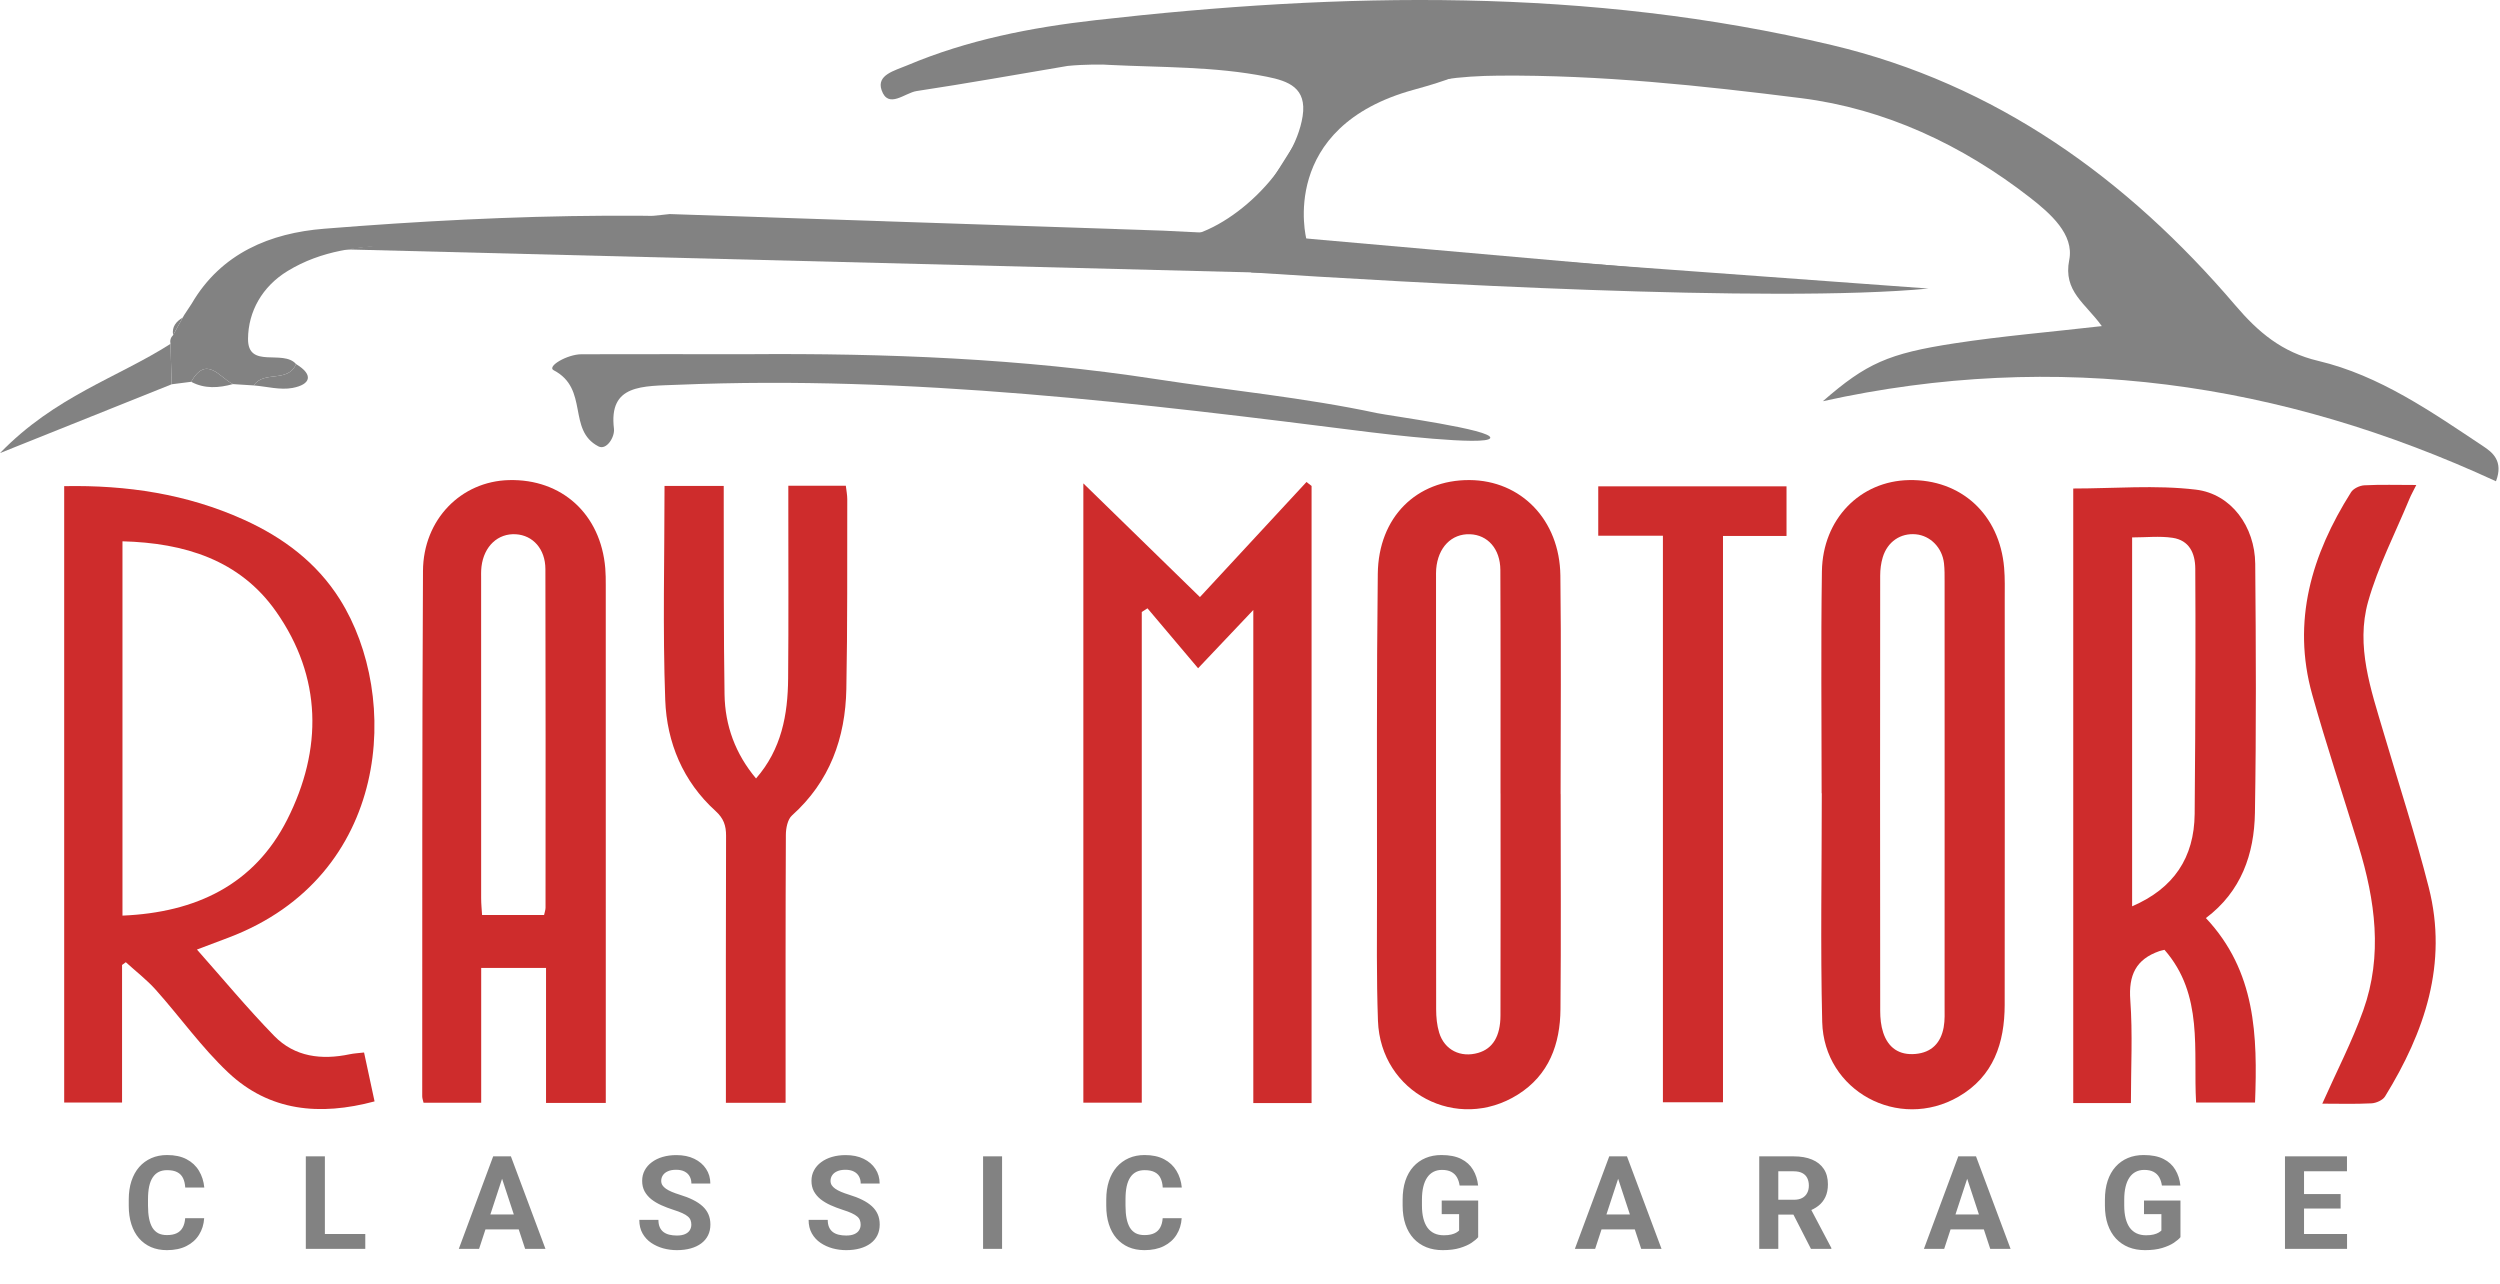 <svg xmlns="http://www.w3.org/2000/svg" width="522" height="268" viewBox="0 0 522 268" fill="none"><path d="M272.353 34.973C271.159 36.705 269.966 38.437 268.779 40.165C267.075 43.952 263.897 47.955 270.29 50.574L270.265 50.564C272.605 55.753 268.092 54.128 265.972 54.881C262.379 54.768 258.785 54.655 255.193 54.541C253.079 52.215 250.924 52.208 248.732 54.429C245.834 54.328 242.937 54.224 240.041 54.123C231.668 51.088 223.02 52.864 214.486 52.663C208.677 52.515 202.87 52.367 197.062 52.218C188.365 48.858 179.419 50.63 170.544 50.926C168.826 50.904 167.107 50.882 165.385 50.859C162.235 50.816 159.089 50.774 155.942 50.733C131.569 50.905 107.197 51.02 82.826 51.285C74.898 51.371 67.094 52.302 60.081 56.569C54.73 59.823 51.827 65.056 51.788 70.755C51.746 77.112 59.097 72.88 61.818 76.016C60.141 80.014 55.077 77.304 52.987 80.479C51.538 80.386 50.09 80.294 48.641 80.201C45.8 78.788 43.139 74.067 39.907 79.721C38.554 79.893 37.202 80.066 35.847 80.238C35.764 77.427 35.679 74.617 35.595 71.805C35.448 71.094 35.631 70.48 36.144 69.964C36.818 68.74 37.494 67.517 38.17 66.293L38.446 65.795C38.97 65.002 39.494 64.207 40.017 63.413C46.188 52.821 56.483 48.657 67.676 47.759C106.906 44.615 146.117 43.595 185.437 47.951C202.778 49.872 220.463 48.684 237.993 48.907C240.358 51.271 243.062 50.649 245.793 49.791C256.849 48.568 270.267 35.442 271.99 24.259C272.899 18.355 269.057 16.926 264.524 16.021C253.613 13.841 242.52 14.103 231.489 13.547C230.763 13.426 226.256 13.426 222.917 13.766C212.408 15.542 201.915 17.422 191.378 19.014C188.938 19.384 185.456 22.839 184.076 18.819C182.98 15.631 186.779 14.764 189.473 13.627C202.058 8.318 215.286 5.74 228.726 4.213C280.235 -1.643 331.689 -2.65 382.504 9.415C416.761 17.548 444.139 37.25 466.756 63.775C471.521 69.363 476.462 73.557 484.02 75.347C496.868 78.388 507.711 86.004 518.566 93.223C520.366 94.42 522.782 96.242 521.158 100.49C476.309 79.774 429.513 72.953 380.61 83.775C389.702 75.861 394.265 73.811 408.133 71.683C417.952 70.178 427.876 69.35 438.86 68.092C435.471 63.338 430.742 60.849 432.057 54.276C433.124 48.944 428.121 44.567 423.828 41.226C409.7 30.231 393.538 22.689 376.07 20.493C355.203 17.867 334.209 15.629 312.969 15.794C296.786 15.92 283.352 19.277 273.986 33.25C273.442 33.825 272.898 34.399 272.353 34.973Z" fill="#828282"></path><path d="M156.469 73.955C184.896 73.74 213.361 74.844 241.279 79.144C256.663 81.513 272.291 83.004 287.523 86.258C290.008 86.79 311.832 89.729 311.159 91.463C310.486 93.194 288.302 90.526 285.972 90.231C238.131 84.182 190.272 78.334 141.659 80.336C134.138 80.647 127.058 80.182 128.193 89.508C128.406 91.249 126.638 94.079 124.952 93.205C118.382 89.798 123.052 81.198 115.612 77.309C114.104 76.522 118.436 73.975 121.409 73.968C133.095 73.935 144.783 73.955 156.469 73.955Z" fill="#828282"></path><path d="M261.078 56.874C263.198 56.12 272.606 55.753 270.264 50.563C301.338 52.816 371.6 57.998 402.674 60.25C370.025 63.366 293.531 59.001 261.078 56.874Z" fill="#828282"></path><path d="M35.595 71.805C35.679 74.616 35.764 77.427 35.847 80.238C24.788 84.67 13.727 89.102 0 94.603C11.478 82.749 24.549 78.859 35.595 71.805Z" fill="#828282"></path><path d="M170.544 50.925C179.419 50.629 188.365 48.857 197.062 52.219C188.167 52.938 179.317 52.728 170.544 50.925Z" fill="#828282"></path><path d="M214.486 52.663C223.02 52.864 231.668 51.088 240.041 54.123C231.461 54.715 222.925 54.534 214.486 52.663Z" fill="#828282"></path><path d="M52.986 80.479C55.078 77.303 60.142 80.014 61.817 76.017C65.568 78.279 64.83 80.297 61.078 81.004C58.504 81.488 55.692 80.699 52.986 80.479Z" fill="#828282"></path><path d="M270.29 50.574C263.897 47.955 267.075 43.952 268.778 40.165C268.715 43.719 268.172 47.341 270.29 50.574Z" fill="#828282"></path><path d="M39.908 79.72C43.138 74.067 45.799 78.788 48.642 80.2C45.676 81.014 42.744 81.231 39.908 79.72Z" fill="#828282"></path><path d="M155.941 50.732C159.088 50.775 162.236 50.816 165.386 50.859C162.222 52.015 159.074 51.962 155.941 50.732Z" fill="#828282"></path><path d="M245.793 49.792C243.062 50.648 240.358 51.27 237.992 48.907C240.694 48.311 243.363 47.997 245.793 49.792Z" fill="#828282"></path><path d="M248.732 54.429C250.925 52.209 253.079 52.214 255.193 54.541C253.039 54.504 250.886 54.466 248.732 54.429Z" fill="#828282"></path><path d="M38.17 66.293C37.494 67.516 36.819 68.741 36.143 69.964C35.846 68.204 36.792 67.129 38.17 66.293Z" fill="#828282"></path><path d="M40.017 63.413C39.493 64.208 38.97 65.002 38.446 65.795C38.97 65.001 39.493 64.208 40.017 63.413Z" fill="#828282"></path><path d="M272.353 34.973C272.898 34.399 273.442 33.825 273.986 33.25C273.442 33.825 272.898 34.399 272.353 34.973Z" fill="#828282"></path><path d="M71.424 52.057L344.213 58.984L342.481 55.953L268.871 49.459L242.892 48.161L139.839 44.696L71.424 52.057Z" fill="#828282"></path><path d="M272.769 49.892C272.769 49.892 266.707 26.51 295.284 18.716C323.863 10.922 301.78 7.891 301.78 7.891L279.263 14.82L273.635 24.778L261.078 44.696L265.841 51.191L272.769 49.892Z" fill="#828282"></path><path d="M38.664 254.357H42.631C42.551 255.657 42.193 256.811 41.556 257.82C40.928 258.828 40.048 259.615 38.916 260.181C37.793 260.747 36.44 261.03 34.857 261.03C33.619 261.03 32.509 260.818 31.527 260.393C30.545 259.96 29.705 259.341 29.006 258.536C28.317 257.731 27.79 256.758 27.428 255.617C27.065 254.476 26.884 253.199 26.884 251.783V250.444C26.884 249.029 27.07 247.751 27.441 246.61C27.821 245.46 28.361 244.483 29.059 243.678C29.767 242.873 30.612 242.254 31.593 241.821C32.575 241.387 33.672 241.171 34.883 241.171C36.493 241.171 37.85 241.462 38.956 242.046C40.07 242.63 40.933 243.435 41.543 244.461C42.162 245.486 42.533 246.654 42.657 247.963H38.677C38.633 247.185 38.478 246.526 38.213 245.986C37.948 245.438 37.545 245.027 37.006 244.752C36.475 244.469 35.768 244.328 34.883 244.328C34.22 244.328 33.641 244.452 33.145 244.699C32.65 244.947 32.234 245.323 31.898 245.827C31.562 246.331 31.31 246.968 31.142 247.737C30.983 248.498 30.903 249.391 30.903 250.417V251.783C30.903 252.783 30.979 253.663 31.129 254.423C31.279 255.175 31.509 255.812 31.819 256.334C32.137 256.847 32.544 257.236 33.039 257.501C33.543 257.758 34.149 257.886 34.857 257.886C35.688 257.886 36.373 257.753 36.913 257.488C37.453 257.223 37.864 256.829 38.147 256.307C38.439 255.785 38.611 255.135 38.664 254.357ZM76.272 257.66V260.765H66.548V257.66H76.272ZM67.835 241.449V260.765H63.855V241.449H67.835ZM105.283 244.752L100.03 260.765H95.798L102.975 241.449H105.668L105.283 244.752ZM109.648 260.765L104.381 244.752L103.957 241.449H106.676L113.893 260.765H109.648ZM109.409 253.574V256.692H99.207V253.574H109.409ZM144.35 255.71C144.35 255.365 144.297 255.056 144.191 254.782C144.094 254.499 143.908 254.242 143.634 254.012C143.36 253.773 142.975 253.539 142.48 253.309C141.985 253.079 141.343 252.84 140.556 252.593C139.681 252.31 138.849 251.991 138.062 251.638C137.284 251.284 136.594 250.873 135.993 250.404C135.4 249.926 134.932 249.373 134.587 248.746C134.251 248.118 134.082 247.388 134.082 246.557C134.082 245.752 134.259 245.022 134.613 244.368C134.967 243.704 135.462 243.138 136.099 242.67C136.736 242.192 137.487 241.825 138.354 241.569C139.23 241.312 140.189 241.184 141.233 241.184C142.657 241.184 143.899 241.44 144.961 241.953C146.022 242.466 146.844 243.169 147.428 244.063C148.021 244.956 148.317 245.977 148.317 247.127H144.364C144.364 246.561 144.244 246.066 144.006 245.641C143.776 245.208 143.422 244.867 142.944 244.62C142.476 244.372 141.883 244.248 141.167 244.248C140.477 244.248 139.902 244.354 139.442 244.567C138.982 244.77 138.637 245.049 138.407 245.402C138.177 245.747 138.062 246.137 138.062 246.57C138.062 246.897 138.142 247.193 138.301 247.459C138.469 247.724 138.717 247.972 139.044 248.202C139.371 248.432 139.774 248.648 140.251 248.852C140.729 249.055 141.282 249.254 141.909 249.449C142.962 249.767 143.886 250.125 144.682 250.523C145.487 250.921 146.159 251.368 146.699 251.863C147.238 252.358 147.645 252.92 147.919 253.548C148.193 254.176 148.33 254.888 148.33 255.684C148.33 256.524 148.167 257.276 147.839 257.939C147.512 258.602 147.039 259.164 146.42 259.624C145.801 260.084 145.062 260.433 144.205 260.672C143.347 260.911 142.387 261.03 141.326 261.03C140.371 261.03 139.429 260.906 138.5 260.658C137.571 260.402 136.727 260.017 135.966 259.504C135.215 258.991 134.613 258.337 134.162 257.541C133.711 256.745 133.486 255.803 133.486 254.715H137.479C137.479 255.317 137.571 255.825 137.757 256.241C137.943 256.657 138.204 256.993 138.54 257.249C138.885 257.506 139.292 257.691 139.76 257.806C140.238 257.921 140.76 257.979 141.326 257.979C142.016 257.979 142.582 257.881 143.024 257.687C143.475 257.492 143.807 257.223 144.019 256.878C144.24 256.533 144.35 256.144 144.35 255.71ZM179.703 255.71C179.703 255.365 179.65 255.056 179.544 254.782C179.447 254.499 179.261 254.242 178.987 254.012C178.713 253.773 178.328 253.539 177.833 253.309C177.337 253.079 176.696 252.84 175.909 252.593C175.033 252.31 174.202 251.991 173.415 251.638C172.637 251.284 171.947 250.873 171.345 250.404C170.753 249.926 170.284 249.373 169.939 248.746C169.603 248.118 169.435 247.388 169.435 246.557C169.435 245.752 169.612 245.022 169.966 244.368C170.319 243.704 170.815 243.138 171.452 242.67C172.088 242.192 172.84 241.825 173.707 241.569C174.582 241.312 175.542 241.184 176.586 241.184C178.009 241.184 179.252 241.44 180.313 241.953C181.375 242.466 182.197 243.169 182.781 244.063C183.373 244.956 183.67 245.977 183.67 247.127H179.716C179.716 246.561 179.597 246.066 179.358 245.641C179.128 245.208 178.774 244.867 178.297 244.62C177.828 244.372 177.236 244.248 176.519 244.248C175.829 244.248 175.254 244.354 174.795 244.567C174.335 244.77 173.99 245.049 173.76 245.402C173.53 245.747 173.415 246.137 173.415 246.57C173.415 246.897 173.495 247.193 173.654 247.459C173.822 247.724 174.069 247.972 174.397 248.202C174.724 248.432 175.126 248.648 175.604 248.852C176.081 249.055 176.634 249.254 177.262 249.449C178.315 249.767 179.239 250.125 180.035 250.523C180.84 250.921 181.512 251.368 182.051 251.863C182.591 252.358 182.997 252.92 183.272 253.548C183.546 254.176 183.683 254.888 183.683 255.684C183.683 256.524 183.519 257.276 183.192 257.939C182.865 258.602 182.392 259.164 181.773 259.624C181.153 260.084 180.415 260.433 179.557 260.672C178.699 260.911 177.74 261.03 176.678 261.03C175.723 261.03 174.781 260.906 173.853 260.658C172.924 260.402 172.079 260.017 171.319 259.504C170.567 258.991 169.966 258.337 169.515 257.541C169.064 256.745 168.838 255.803 168.838 254.715H172.831C172.831 255.317 172.924 255.825 173.11 256.241C173.296 256.657 173.556 256.993 173.892 257.249C174.237 257.506 174.644 257.691 175.113 257.806C175.591 257.921 176.112 257.979 176.678 257.979C177.368 257.979 177.934 257.881 178.376 257.687C178.827 257.492 179.159 257.223 179.371 256.878C179.593 256.533 179.703 256.144 179.703 255.71ZM209.232 241.449V260.765H205.265V241.449H209.232ZM242.767 254.357H246.734C246.654 255.657 246.296 256.811 245.659 257.82C245.031 258.828 244.151 259.615 243.019 260.181C241.896 260.747 240.543 261.03 238.96 261.03C237.721 261.03 236.611 260.818 235.63 260.393C234.648 259.96 233.808 259.341 233.109 258.536C232.419 257.731 231.893 256.758 231.531 255.617C231.168 254.476 230.987 253.199 230.987 251.783V250.444C230.987 249.029 231.172 247.751 231.544 246.61C231.924 245.46 232.464 244.483 233.162 243.678C233.87 242.873 234.714 242.254 235.696 241.821C236.678 241.387 237.774 241.171 238.986 241.171C240.596 241.171 241.953 241.462 243.059 242.046C244.173 242.63 245.035 243.435 245.646 244.461C246.265 245.486 246.636 246.654 246.76 247.963H242.78C242.736 247.185 242.581 246.526 242.316 245.986C242.051 245.438 241.648 245.027 241.109 244.752C240.578 244.469 239.871 244.328 238.986 244.328C238.323 244.328 237.744 244.452 237.248 244.699C236.753 244.947 236.337 245.323 236.001 245.827C235.665 246.331 235.413 246.968 235.245 247.737C235.086 248.498 235.006 249.391 235.006 250.417V251.783C235.006 252.783 235.081 253.663 235.232 254.423C235.382 255.175 235.612 255.812 235.922 256.334C236.24 256.847 236.647 257.236 237.142 257.501C237.646 257.758 238.252 257.886 238.96 257.886C239.791 257.886 240.476 257.753 241.016 257.488C241.555 257.223 241.967 256.829 242.25 256.307C242.541 255.785 242.714 255.135 242.767 254.357ZM308.643 250.669V258.324C308.343 258.686 307.878 259.08 307.25 259.504C306.622 259.92 305.813 260.278 304.823 260.579C303.832 260.88 302.634 261.03 301.228 261.03C299.981 261.03 298.844 260.827 297.818 260.42C296.792 260.004 295.908 259.398 295.165 258.602C294.431 257.806 293.865 256.833 293.467 255.684C293.069 254.525 292.87 253.203 292.87 251.717V250.51C292.87 249.024 293.06 247.702 293.44 246.543C293.829 245.385 294.382 244.408 295.099 243.612C295.815 242.816 296.668 242.21 297.659 241.794C298.649 241.378 299.751 241.171 300.962 241.171C302.643 241.171 304.022 241.445 305.101 241.993C306.18 242.533 307.003 243.284 307.569 244.248C308.144 245.203 308.497 246.3 308.63 247.538H304.77C304.672 246.884 304.487 246.313 304.212 245.827C303.938 245.341 303.545 244.96 303.032 244.686C302.528 244.412 301.873 244.275 301.068 244.275C300.405 244.275 299.812 244.412 299.291 244.686C298.778 244.951 298.344 245.345 297.991 245.867C297.637 246.389 297.367 247.034 297.181 247.804C296.996 248.573 296.903 249.466 296.903 250.483V251.717C296.903 252.725 297 253.619 297.195 254.397C297.389 255.166 297.677 255.816 298.057 256.347C298.446 256.869 298.924 257.262 299.49 257.528C300.056 257.793 300.715 257.926 301.466 257.926C302.094 257.926 302.616 257.873 303.032 257.766C303.456 257.66 303.797 257.532 304.053 257.382C304.319 257.223 304.522 257.072 304.663 256.931V253.508H301.029V250.669H308.643ZM338.318 244.752L333.065 260.765H328.833L336.01 241.449H338.703L338.318 244.752ZM342.683 260.765L337.416 244.752L336.991 241.449H339.711L346.928 260.765H342.683ZM342.444 253.574V256.692H332.242V253.574H342.444ZM367.329 241.449H374.533C376.01 241.449 377.279 241.67 378.34 242.112C379.41 242.555 380.233 243.209 380.808 244.076C381.383 244.943 381.67 246.008 381.67 247.273C381.67 248.308 381.493 249.197 381.139 249.939C380.794 250.674 380.304 251.288 379.667 251.783C379.039 252.27 378.3 252.659 377.451 252.951L376.191 253.614H369.93L369.903 250.51H374.559C375.258 250.51 375.837 250.386 376.297 250.138C376.757 249.891 377.102 249.546 377.332 249.104C377.571 248.662 377.69 248.149 377.69 247.565C377.69 246.946 377.575 246.411 377.345 245.96C377.115 245.509 376.766 245.164 376.297 244.925C375.829 244.686 375.24 244.567 374.533 244.567H371.309V260.765H367.329V241.449ZM378.128 260.765L373.724 252.155L377.929 252.128L382.386 260.579V260.765H378.128ZM411.199 244.752L405.945 260.765H401.714L408.891 241.449H411.584L411.199 244.752ZM415.563 260.765L410.297 244.752L409.872 241.449H412.592L419.809 260.765H415.563ZM415.325 253.574V256.692H405.123V253.574H415.325ZM455.281 250.669V258.324C454.98 258.686 454.516 259.08 453.888 259.504C453.26 259.92 452.45 260.278 451.46 260.579C450.469 260.88 449.271 261.03 447.865 261.03C446.618 261.03 445.481 260.827 444.455 260.42C443.429 260.004 442.545 259.398 441.802 258.602C441.068 257.806 440.502 256.833 440.104 255.684C439.706 254.525 439.507 253.203 439.507 251.717V250.51C439.507 249.024 439.697 247.702 440.078 246.543C440.467 245.385 441.019 244.408 441.736 243.612C442.452 242.816 443.306 242.21 444.296 241.794C445.287 241.378 446.388 241.171 447.599 241.171C449.28 241.171 450.659 241.445 451.738 241.993C452.817 242.533 453.64 243.284 454.206 244.248C454.781 245.203 455.135 246.3 455.267 247.538H451.407C451.31 246.884 451.124 246.313 450.85 245.827C450.575 245.341 450.182 244.96 449.669 244.686C449.165 244.412 448.51 244.275 447.706 244.275C447.042 244.275 446.45 244.412 445.928 244.686C445.415 244.951 444.982 245.345 444.628 245.867C444.274 246.389 444.004 247.034 443.819 247.804C443.633 248.573 443.54 249.466 443.54 250.483V251.717C443.54 252.725 443.637 253.619 443.832 254.397C444.026 255.166 444.314 255.816 444.694 256.347C445.083 256.869 445.561 257.262 446.127 257.528C446.693 257.793 447.352 257.926 448.104 257.926C448.731 257.926 449.253 257.873 449.669 257.766C450.093 257.66 450.434 257.532 450.69 257.382C450.956 257.223 451.159 257.072 451.301 256.931V253.508H447.666V250.669H455.281ZM490.063 257.66V260.765H479.781V257.66H490.063ZM481.082 241.449V260.765H477.102V241.449H481.082ZM488.723 249.316V252.341H479.781V249.316H488.723ZM490.049 241.449V244.567H479.781V241.449H490.049Z" fill="#828282"></path><path d="M25.572 191.181C40.925 190.536 53.105 184.724 59.982 171.109C67.379 156.467 67.265 141.381 57.633 127.675C50.061 116.897 38.498 113.361 25.572 113.025V191.181ZM25.485 201.484V230.204H13.402V101.507C26.482 101.259 39.01 103.136 50.892 108.503C59.097 112.209 66.13 117.455 70.978 125.165C83.738 145.46 81.621 182.931 47.736 195.768C45.654 196.557 43.57 197.341 41.121 198.267C46.525 204.352 51.66 210.557 57.262 216.307C61.539 220.695 67.147 221.367 73.019 220.128C73.915 219.939 74.844 219.9 76.016 219.76C76.749 223.175 77.451 226.441 78.209 229.971C66.762 233.039 56.258 232.056 47.644 223.937C42.109 218.723 37.634 212.396 32.545 206.692C30.66 204.58 28.374 202.827 26.27 200.909C26.009 201.1 25.746 201.292 25.485 201.484Z" fill="#CE2C2C"></path><path d="M273.857 230.322H261.691V127.362C257.829 131.44 254.357 135.106 250.163 139.531C246.083 134.701 242.838 130.858 239.593 127.015C239.197 127.271 238.799 127.526 238.402 127.781V230.231H226.203V100.93C234.259 108.787 242.002 116.339 250.545 124.67C258.118 116.491 265.455 108.566 272.794 100.641C273.147 100.915 273.502 101.19 273.857 101.466V230.322Z" fill="#CE2C2C"></path><path d="M113.604 191.051C113.735 190.426 113.908 189.98 113.908 189.535C113.917 165.96 113.944 142.386 113.879 118.812C113.867 114.611 111.257 111.764 107.708 111.551C103.972 111.327 101.055 114.043 100.536 118.29C100.423 119.22 100.46 120.172 100.46 121.115C100.456 143.275 100.453 165.435 100.465 187.595C100.465 188.726 100.587 189.858 100.656 191.051H113.604ZM126.489 230.296H114.011V202.102H100.473V230.254H88.437C88.335 229.778 88.16 229.346 88.16 228.912C88.184 192.35 88.123 155.786 88.319 119.223C88.376 108.466 96.261 100.506 106.249 100.246C117.321 99.958 125.439 107.366 126.381 118.642C126.479 119.815 126.484 120.999 126.484 122.178C126.489 157.091 126.489 192.003 126.489 226.916C126.489 227.958 126.489 228.998 126.489 230.296Z" fill="#CE2C2C"></path><path d="M445.186 112.214V189.237C453.873 185.497 458.154 179.094 458.246 169.954C458.352 159.477 458.376 148.997 458.406 138.518C458.426 131.925 458.408 125.33 458.374 118.737C458.358 115.461 457.086 112.811 453.64 112.295C450.92 111.889 448.09 112.214 445.186 112.214ZM444.933 230.326H432.893V102.002C441.432 102.002 450.061 101.23 458.478 102.234C465.932 103.123 470.825 110.002 470.892 117.727C471.041 135.057 471.117 152.391 470.829 169.718C470.686 178.319 467.982 186.146 460.59 191.69C471.046 202.817 471.381 216.269 470.852 230.207H458.544C457.922 219.325 460.165 207.714 451.945 198.322C451.516 198.429 451.186 198.485 450.876 198.593C445.977 200.299 444.422 203.611 444.805 208.817C445.321 215.837 444.933 222.923 444.933 230.326Z" fill="#CE2C2C"></path><path d="M313.315 165.687H313.307C313.302 150.126 313.345 134.566 313.275 119.004C313.255 114.587 310.623 111.682 306.931 111.548C303.073 111.408 300.249 114.306 299.877 118.804C299.829 119.39 299.843 119.982 299.843 120.571C299.842 150.632 299.833 180.692 299.869 210.754C299.87 212.382 300.027 214.079 300.501 215.624C301.607 219.247 304.982 220.903 308.641 219.843C311.669 218.966 313.287 216.406 313.299 212.016C313.341 196.574 313.315 181.13 313.315 165.687ZM325.867 165.803C325.867 180.776 325.961 195.75 325.827 210.723C325.762 218.007 323.439 224.454 316.942 228.54C304.262 236.518 288.254 228.13 287.718 213.154C287.393 204.087 287.517 195.002 287.519 185.924C287.527 163.878 287.419 141.83 287.683 119.786C287.825 107.963 295.779 100.182 306.83 100.238C317.586 100.294 325.662 108.558 325.807 120.175C325.997 135.383 325.854 150.594 325.854 165.803H325.867Z" fill="#CE2C2C"></path><path d="M406.038 166.07C406.038 151.216 406.041 136.363 406.033 121.508C406.033 120.214 406.051 118.908 405.907 117.624C405.541 114.352 403.065 111.846 400.031 111.562C396.841 111.264 394.105 113.096 393.115 116.374C392.747 117.591 392.583 118.914 392.582 120.188C392.554 150.486 392.551 180.782 392.586 211.079C392.587 212.59 392.742 214.172 393.209 215.596C394.246 218.762 396.525 220.364 399.933 220.067C403.341 219.771 405.246 217.738 405.839 214.508C406.113 213.018 406.03 211.454 406.031 209.923C406.043 195.306 406.038 180.687 406.038 166.07ZM380.357 165.628C380.357 150.184 380.186 134.738 380.415 119.298C380.577 108.348 388.419 100.422 398.621 100.242C409.49 100.05 417.514 107.415 418.463 118.546C418.653 120.772 418.587 123.023 418.587 125.262C418.594 153.44 418.614 181.619 418.577 209.798C418.566 217.758 416.266 224.75 408.945 228.983C396.441 236.212 380.829 227.806 380.477 213.372C380.09 197.467 380.389 181.544 380.389 165.628C380.378 165.628 380.367 165.628 380.357 165.628Z" fill="#CE2C2C"></path><path d="M164.601 101.419H176.609C176.723 102.438 176.911 103.331 176.908 104.223C176.876 117.43 176.973 130.641 176.717 143.843C176.52 154.102 173.267 163.183 165.364 170.27C164.449 171.089 164.095 172.931 164.088 174.303C164.005 191.638 164.033 208.974 164.033 226.31V230.271H151.567C151.567 228.897 151.567 227.537 151.567 226.177C151.567 208.958 151.539 191.741 151.603 174.522C151.609 172.383 151.1 170.873 149.413 169.345C142.603 163.174 139.225 155.034 138.901 146.159C138.361 131.349 138.753 116.503 138.753 101.467H151.115C151.115 103.099 151.111 104.593 151.116 106.086C151.155 119.058 151.08 132.031 151.284 145.001C151.387 151.502 153.541 157.397 157.859 162.542C163.2 156.422 164.496 149.211 164.561 141.687C164.667 129.659 164.597 117.63 164.601 105.602C164.601 104.318 164.601 103.034 164.601 101.419Z" fill="#CE2C2C"></path><path d="M347.216 111.858H333.715V101.548H373.025V111.908H359.759V230.154H347.216V111.858Z" fill="#CE2C2C"></path><path d="M484.893 230.445C487.855 223.778 491.103 217.524 493.454 210.948C497.55 199.492 495.939 187.99 492.478 176.652C489.261 166.108 485.762 155.645 482.791 145.034C478.495 129.689 482.682 115.788 490.899 102.777C491.391 101.998 492.711 101.381 493.679 101.332C497.086 101.158 500.506 101.265 504.523 101.265C503.926 102.465 503.447 103.3 503.083 104.182C500.141 111.304 496.541 118.242 494.465 125.609C491.847 134.9 495.046 143.977 497.678 152.906C500.861 163.702 504.362 174.418 507.13 185.32C511.167 201.22 506.266 215.502 498.001 228.932C497.517 229.717 496.159 230.326 495.175 230.377C491.767 230.553 488.345 230.445 484.893 230.445Z" fill="#CE2C2C"></path></svg>